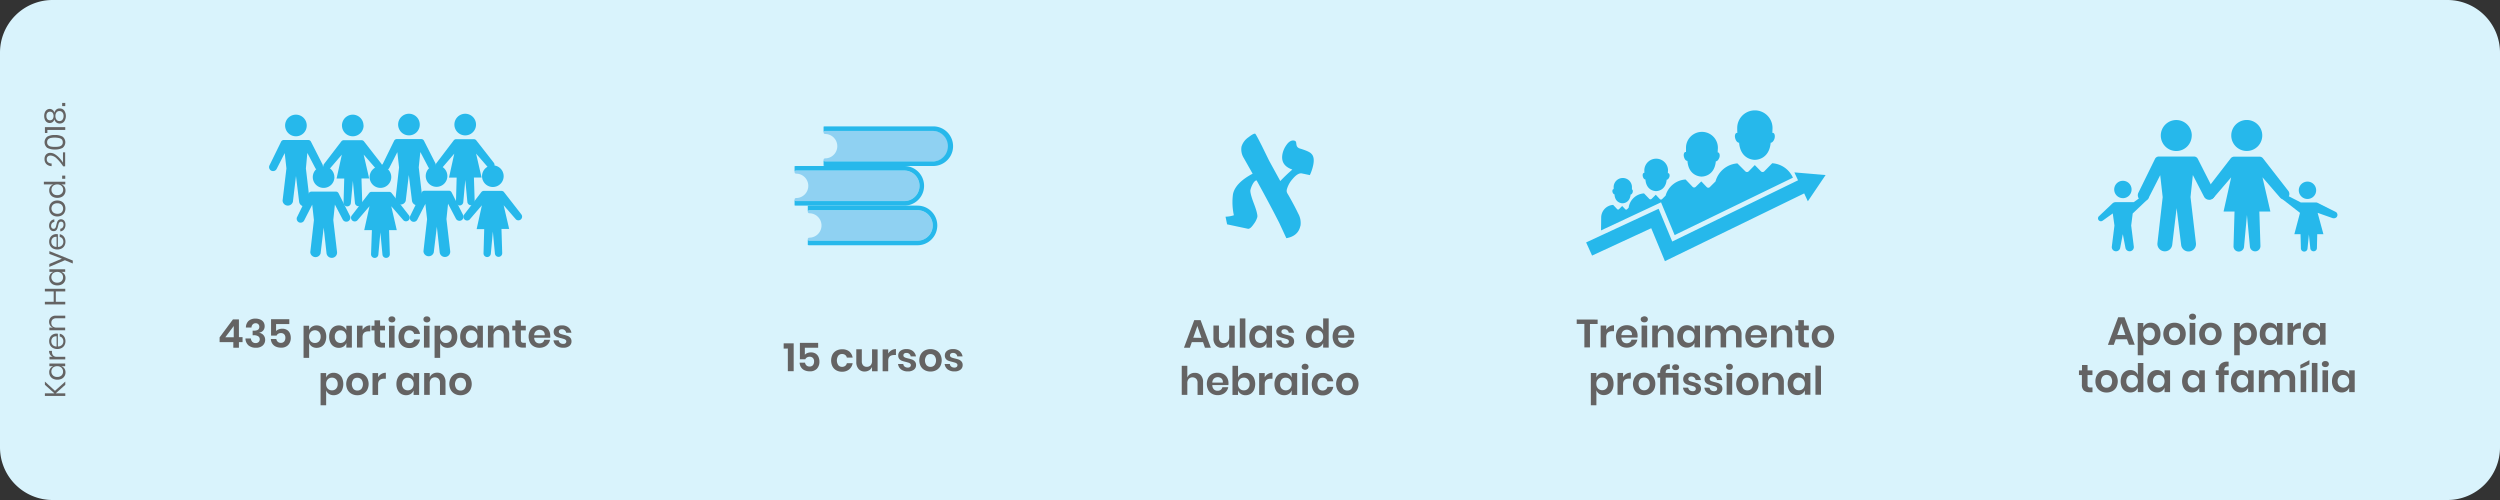 <?xml version="1.0" encoding="UTF-8"?> <svg xmlns="http://www.w3.org/2000/svg" width="950" height="190" viewBox="0 0 950 190"><rect x="0" y="0" width="950" height="190" fill="#333333" stroke="none"/><defs><style>.cls-1{fill:#d9f3fc;}.cls-2{fill:#646363;}.cls-3{fill:#26b8eb;}.cls-4{fill:#8fd1f2;}</style></defs><g id="Layer_2" data-name="Layer 2"><g id="Camada_1" data-name="Camada 1"><path class="cls-1" d="M930,190H20A20,20,0,0,1,0,170V20A20,20,0,0,1,20,0H930a20,20,0,0,1,20,20V170A20,20,0,0,1,930,190Z"></path><path class="cls-2" d="M83.45,130V128.2l5.07-6.83h2.27v6.75h1.38V130H90.79v2.13H88.66V130Zm5.37-6.11-3.21,4.28h3.21Z"></path><path class="cls-2" d="M99,121.46a2.7,2.7,0,0,1,1.17,1,2.84,2.84,0,0,1,.4,1.47,2.48,2.48,0,0,1-.56,1.67,2.38,2.38,0,0,1-1.47.8v.07a2.63,2.63,0,0,1,2.22,2.61,2.87,2.87,0,0,1-.92,2.21,3.68,3.68,0,0,1-2.58.85,4.23,4.23,0,0,1-2.82-.88,3.59,3.59,0,0,1-1.17-2.65h2.07a2.06,2.06,0,0,0,.53,1.28,1.7,1.7,0,0,0,1.3.47,1.51,1.51,0,0,0,1.12-.4,1.4,1.4,0,0,0,.41-1,1.35,1.35,0,0,0-.58-1.17,3.05,3.05,0,0,0-1.73-.4H96v-1.73h.44c1.4,0,2.1-.46,2.1-1.46a1.34,1.34,0,0,0-.38-1,1.38,1.38,0,0,0-1-.37,1.5,1.5,0,0,0-1.11.43,1.76,1.76,0,0,0-.49,1.19H93.44a3.51,3.51,0,0,1,1-2.5,3.84,3.84,0,0,1,2.67-.88A4.56,4.56,0,0,1,99,121.46Z"></path><path class="cls-2" d="M109.91,123.14h-5v2.67a2.39,2.39,0,0,1,1-.65,3.59,3.59,0,0,1,1.34-.25,3.3,3.3,0,0,1,1.82.47,2.88,2.88,0,0,1,1.08,1.26,4.34,4.34,0,0,1,.35,1.75,3.85,3.85,0,0,1-1,2.72,3.54,3.54,0,0,1-2.72,1,4.65,4.65,0,0,1-2-.41,3.15,3.15,0,0,1-1.33-1.16,3.42,3.42,0,0,1-.53-1.73H105a1.82,1.82,0,0,0,.56,1.07,1.61,1.61,0,0,0,1.15.4,1.59,1.59,0,0,0,1.3-.53,2.17,2.17,0,0,0,.43-1.42,1.79,1.79,0,0,0-.45-1.3,1.69,1.69,0,0,0-1.27-.46,1.93,1.93,0,0,0-1,.26,1.53,1.53,0,0,0-.61.7H103V121.3h6.94v1.84Z"></path><path class="cls-2" d="M122.21,124.17a3.39,3.39,0,0,1,1.31,1.48,5.72,5.72,0,0,1,0,4.54,3.39,3.39,0,0,1-1.31,1.48,3.57,3.57,0,0,1-1.89.51,3.14,3.14,0,0,1-1.79-.5,2.75,2.75,0,0,1-1.06-1.34V136h-2.12V123.77h2.12v1.72a2.67,2.67,0,0,1,1.06-1.33,3.16,3.16,0,0,1,1.79-.5A3.57,3.57,0,0,1,122.21,124.17Zm-4.13,2a2.43,2.43,0,0,0-.62,1.76,2.46,2.46,0,0,0,.62,1.75,2.1,2.1,0,0,0,1.58.65,2.07,2.07,0,0,0,1.59-.64,2.47,2.47,0,0,0,.6-1.76,2.5,2.5,0,0,0-.6-1.77,2.07,2.07,0,0,0-1.59-.65A2.16,2.16,0,0,0,118.08,126.16Z"></path><path class="cls-2" d="M130.55,124.16a2.72,2.72,0,0,1,1.06,1.33v-1.72h2.1v8.31h-2.1v-1.74a2.7,2.7,0,0,1-1.06,1.34,3.2,3.2,0,0,1-1.8.5,3.57,3.57,0,0,1-1.89-.51,3.39,3.39,0,0,1-1.31-1.48,5,5,0,0,1-.47-2.27,5.17,5.17,0,0,1,.47-2.27,3.44,3.44,0,0,1,1.31-1.48,3.57,3.57,0,0,1,1.89-.51A3.2,3.2,0,0,1,130.55,124.16Zm-2.73,2a2.5,2.5,0,0,0-.6,1.77,2.45,2.45,0,0,0,.6,1.76,2.27,2.27,0,0,0,3.17,0,2.42,2.42,0,0,0,.62-1.75,2.45,2.45,0,0,0-.62-1.76,2.11,2.11,0,0,0-1.58-.65A2.07,2.07,0,0,0,127.82,126.15Z"></path><path class="cls-2" d="M139,124.11a3.32,3.32,0,0,1,1.71-.46v2.26h-.62c-1.55,0-2.32.72-2.32,2.16v4h-2.12v-8.31h2.12v1.59A3.48,3.48,0,0,1,139,124.11Z"></path><path class="cls-2" d="M146.3,130.26v1.82h-1.11a3.09,3.09,0,0,1-2.14-.67,2.94,2.94,0,0,1-.74-2.25v-3.6h-1.16v-1.78h1.16v-2.06h2.12v2.06h1.86v1.78h-1.86v3.63a1.17,1.17,0,0,0,.24.84,1.12,1.12,0,0,0,.81.24h.82Z"></path><path class="cls-2" d="M147.94,120.55a1.37,1.37,0,0,1,.94-.32,1.4,1.4,0,0,1,1,.32,1.13,1.13,0,0,1,0,1.65,1.56,1.56,0,0,1-1.89,0,1,1,0,0,1-.36-.82A1.07,1.07,0,0,1,147.94,120.55Zm2,3.22v8.31h-2.12v-8.31Z"></path><path class="cls-2" d="M158.26,124.53a3.82,3.82,0,0,1,1.34,2.37h-2.23a1.7,1.7,0,0,0-.61-1,1.93,1.93,0,0,0-1.22-.38,1.81,1.81,0,0,0-1.4.62,3.24,3.24,0,0,0,0,3.64,1.81,1.81,0,0,0,1.4.62,1.93,1.93,0,0,0,1.22-.38,1.7,1.7,0,0,0,.61-1h2.23a3.82,3.82,0,0,1-1.34,2.37,4.13,4.13,0,0,1-2.68.87,4.37,4.37,0,0,1-2.16-.52,3.67,3.67,0,0,1-1.47-1.48,5.21,5.21,0,0,1,0-4.54,3.61,3.61,0,0,1,1.47-1.48,4.48,4.48,0,0,1,2.16-.51A4.15,4.15,0,0,1,158.26,124.53Z"></path><path class="cls-2" d="M161.23,120.55a1.37,1.37,0,0,1,.94-.32,1.4,1.4,0,0,1,1,.32,1.13,1.13,0,0,1,0,1.65,1.56,1.56,0,0,1-1.89,0,1,1,0,0,1-.36-.82A1.07,1.07,0,0,1,161.23,120.55Zm2,3.22v8.31H161.1v-8.31Z"></path><path class="cls-2" d="M172,124.17a3.39,3.39,0,0,1,1.31,1.48,5.72,5.72,0,0,1,0,4.54,3.39,3.39,0,0,1-1.31,1.48,3.57,3.57,0,0,1-1.89.51,3.14,3.14,0,0,1-1.79-.5,2.75,2.75,0,0,1-1.06-1.34V136h-2.12V123.77h2.12v1.72a2.67,2.67,0,0,1,1.06-1.33,3.16,3.16,0,0,1,1.79-.5A3.57,3.57,0,0,1,172,124.17Zm-4.14,2a2.43,2.43,0,0,0-.62,1.76,2.46,2.46,0,0,0,.62,1.75,2.1,2.1,0,0,0,1.58.65,2.07,2.07,0,0,0,1.59-.64,2.47,2.47,0,0,0,.6-1.76,2.5,2.5,0,0,0-.6-1.77,2.07,2.07,0,0,0-1.59-.65A2.17,2.17,0,0,0,167.86,126.16Z"></path><path class="cls-2" d="M180.34,124.16a2.72,2.72,0,0,1,1.06,1.33v-1.72h2.1v8.31h-2.1v-1.74a2.7,2.7,0,0,1-1.06,1.34,3.2,3.2,0,0,1-1.8.5,3.57,3.57,0,0,1-1.89-.51,3.39,3.39,0,0,1-1.31-1.48,5,5,0,0,1-.47-2.27,5.17,5.17,0,0,1,.47-2.27,3.44,3.44,0,0,1,1.31-1.48,3.57,3.57,0,0,1,1.89-.51A3.2,3.2,0,0,1,180.34,124.16Zm-2.73,2a2.5,2.5,0,0,0-.6,1.77,2.45,2.45,0,0,0,.6,1.76,2.27,2.27,0,0,0,3.17,0,2.42,2.42,0,0,0,.62-1.75,2.45,2.45,0,0,0-.62-1.76,2.11,2.11,0,0,0-1.58-.65A2.07,2.07,0,0,0,177.61,126.15Z"></path><path class="cls-2" d="M192.67,124.59a3.83,3.83,0,0,1,.85,2.66v4.83h-2.1v-4.59a2.18,2.18,0,0,0-.51-1.54,2.07,2.07,0,0,0-2.84,0,2.39,2.39,0,0,0-.54,1.68v4.41h-2.12v-8.31h2.12v1.67a2.6,2.6,0,0,1,1.09-1.31,3.19,3.19,0,0,1,1.75-.47A3,3,0,0,1,192.67,124.59Z"></path><path class="cls-2" d="M199.82,130.26v1.82h-1.11a3.09,3.09,0,0,1-2.14-.67,2.94,2.94,0,0,1-.74-2.25v-3.6h-1.16v-1.78h1.16v-2.06h2.11v2.06h1.86v1.78h-1.86v3.63a1.17,1.17,0,0,0,.24.84,1.12,1.12,0,0,0,.81.24h.83Z"></path><path class="cls-2" d="M209.08,128.33H203a2.26,2.26,0,0,0,.6,1.63,1.93,1.93,0,0,0,1.38.53,2,2,0,0,0,1.22-.36,1.6,1.6,0,0,0,.62-1H209a3.47,3.47,0,0,1-.71,1.56,3.65,3.65,0,0,1-1.39,1.08,4.45,4.45,0,0,1-1.88.39,4.37,4.37,0,0,1-2.16-.52,3.67,3.67,0,0,1-1.47-1.48,5.21,5.21,0,0,1,0-4.54,3.61,3.61,0,0,1,1.47-1.48,4.48,4.48,0,0,1,2.16-.51,4.35,4.35,0,0,1,2.15.51,3.61,3.61,0,0,1,1.42,1.4,4.13,4.13,0,0,1,.5,2A2.69,2.69,0,0,1,209.08,128.33Zm-2.59-2.48a2.19,2.19,0,0,0-2.86,0,2.18,2.18,0,0,0-.65,1.54h4A1.88,1.88,0,0,0,206.49,125.85Z"></path><path class="cls-2" d="M216,124.43a3.31,3.31,0,0,1,1.14,2h-2a1.56,1.56,0,0,0-1.64-1.32,1.26,1.26,0,0,0-.84.25.86.86,0,0,0-.3.69.71.71,0,0,0,.24.56,1.73,1.73,0,0,0,.6.33c.24.08.58.17,1,.28a11.64,11.64,0,0,1,1.54.44,2.6,2.6,0,0,1,1,.73,2,2,0,0,1,.43,1.36,2.12,2.12,0,0,1-.83,1.73,3.51,3.51,0,0,1-2.24.66,4.19,4.19,0,0,1-2.59-.73,3.12,3.12,0,0,1-1.19-2.08h2a1.38,1.38,0,0,0,.54,1,1.91,1.91,0,0,0,1.21.35,1.21,1.21,0,0,0,.83-.26.88.88,0,0,0,.29-.68.73.73,0,0,0-.25-.58,1.69,1.69,0,0,0-.62-.34c-.25-.08-.59-.17-1-.29a11.21,11.21,0,0,1-1.51-.43,2.31,2.31,0,0,1-1-.7,2,2,0,0,1-.41-1.32,2.15,2.15,0,0,1,.82-1.75,3.5,3.5,0,0,1,2.28-.67A3.61,3.61,0,0,1,216,124.43Z"></path><path class="cls-2" d="M128.68,142.17a3.39,3.39,0,0,1,1.31,1.48,5.72,5.72,0,0,1,0,4.54,3.39,3.39,0,0,1-1.31,1.48,3.57,3.57,0,0,1-1.89.51,3.14,3.14,0,0,1-1.79-.5,2.75,2.75,0,0,1-1.06-1.34V154h-2.12V141.77h2.12v1.72a2.67,2.67,0,0,1,1.06-1.33,3.16,3.16,0,0,1,1.79-.5A3.57,3.57,0,0,1,128.68,142.17Zm-4.13,2a2.43,2.43,0,0,0-.62,1.76,2.46,2.46,0,0,0,.62,1.75,2.1,2.1,0,0,0,1.58.65,2.07,2.07,0,0,0,1.59-.64,2.47,2.47,0,0,0,.6-1.76,2.5,2.5,0,0,0-.6-1.77,2.07,2.07,0,0,0-1.59-.65A2.14,2.14,0,0,0,124.55,144.16Z"></path><path class="cls-2" d="M138,142.17a3.67,3.67,0,0,1,1.52,1.48,4.88,4.88,0,0,1,0,4.54,3.86,3.86,0,0,1-1.52,1.48,4.62,4.62,0,0,1-2.18.52,4.48,4.48,0,0,1-2.18-.52,3.8,3.8,0,0,1-1.52-1.48,4.88,4.88,0,0,1,0-4.54,3.8,3.8,0,0,1,1.52-1.48,4.91,4.91,0,0,1,4.36,0Zm-3.69,2a3,3,0,0,0,0,3.62,2,2,0,0,0,1.5.62,2,2,0,0,0,1.5-.62,3,3,0,0,0,0-3.62,2,2,0,0,0-1.5-.62A2,2,0,0,0,134.3,144.12Z"></path><path class="cls-2" d="M144.91,142.11a3.32,3.32,0,0,1,1.71-.46v2.26H146c-1.55,0-2.32.72-2.32,2.16v4h-2.12v-8.31h2.12v1.59A3.48,3.48,0,0,1,144.91,142.11Z"></path><path class="cls-2" d="M156.11,142.16a2.72,2.72,0,0,1,1.06,1.33v-1.72h2.1v8.31h-2.1v-1.74a2.7,2.7,0,0,1-1.06,1.34,3.2,3.2,0,0,1-1.8.5,3.57,3.57,0,0,1-1.89-.51,3.39,3.39,0,0,1-1.31-1.48,5,5,0,0,1-.47-2.27,5.17,5.17,0,0,1,.47-2.27,3.44,3.44,0,0,1,1.31-1.48,3.57,3.57,0,0,1,1.89-.51A3.2,3.2,0,0,1,156.11,142.16Zm-2.73,2a2.5,2.5,0,0,0-.6,1.77,2.45,2.45,0,0,0,.6,1.76,2.27,2.27,0,0,0,3.17,0,2.42,2.42,0,0,0,.62-1.75,2.45,2.45,0,0,0-.62-1.76,2.11,2.11,0,0,0-1.58-.65A2.07,2.07,0,0,0,153.38,144.15Z"></path><path class="cls-2" d="M168.44,142.59a3.83,3.83,0,0,1,.85,2.66v4.83h-2.1v-4.59a2.18,2.18,0,0,0-.51-1.54,2.07,2.07,0,0,0-2.84,0,2.39,2.39,0,0,0-.54,1.68v4.41h-2.12v-8.31h2.12v1.67a2.6,2.6,0,0,1,1.09-1.31,3.19,3.19,0,0,1,1.75-.47A2.94,2.94,0,0,1,168.44,142.59Z"></path><path class="cls-2" d="M177.18,142.17a3.67,3.67,0,0,1,1.52,1.48,4.88,4.88,0,0,1,0,4.54,3.86,3.86,0,0,1-1.52,1.48,4.62,4.62,0,0,1-2.18.52,4.48,4.48,0,0,1-2.18-.52,3.8,3.8,0,0,1-1.52-1.48,4.88,4.88,0,0,1,0-4.54,3.8,3.8,0,0,1,1.52-1.48,4.91,4.91,0,0,1,4.36,0Zm-3.68,2a3,3,0,0,0,0,3.62,2,2,0,0,0,1.5.62,2,2,0,0,0,1.5-.62,3,3,0,0,0,0-3.62,2,2,0,0,0-1.5-.62A2,2,0,0,0,173.5,144.12Z"></path><path class="cls-2" d="M297.79,132.47v-2h3.81v10.59h-2.22v-8.61Z"></path><path class="cls-2" d="M310.84,132.14h-5v2.67a2.39,2.39,0,0,1,.95-.65,3.59,3.59,0,0,1,1.34-.25,3.3,3.3,0,0,1,1.82.47,2.88,2.88,0,0,1,1.08,1.26,4.34,4.34,0,0,1,.35,1.75,3.85,3.85,0,0,1-.95,2.72,3.54,3.54,0,0,1-2.72,1,4.65,4.65,0,0,1-2-.41,3.15,3.15,0,0,1-1.33-1.16,3.42,3.42,0,0,1-.53-1.73h2.06a1.82,1.82,0,0,0,.56,1.07,1.61,1.61,0,0,0,1.15.4,1.59,1.59,0,0,0,1.3-.53,2.17,2.17,0,0,0,.43-1.42,1.79,1.79,0,0,0-.45-1.3,1.69,1.69,0,0,0-1.27-.46,1.93,1.93,0,0,0-1,.26,1.53,1.53,0,0,0-.61.7h-2.06V130.3h6.94v1.84Z"></path><path class="cls-2" d="M322.69,133.53A3.82,3.82,0,0,1,324,135.9H321.8a1.7,1.7,0,0,0-.61-1,1.93,1.93,0,0,0-1.22-.38,1.81,1.81,0,0,0-1.4.62,3.24,3.24,0,0,0,0,3.64,1.81,1.81,0,0,0,1.4.62,1.93,1.93,0,0,0,1.22-.38,1.7,1.7,0,0,0,.61-1H324a3.82,3.82,0,0,1-1.34,2.37,4.13,4.13,0,0,1-2.68.87,4.37,4.37,0,0,1-2.16-.52,3.67,3.67,0,0,1-1.47-1.48,5.21,5.21,0,0,1,0-4.54,3.61,3.61,0,0,1,1.47-1.48,4.48,4.48,0,0,1,2.16-.51A4.15,4.15,0,0,1,322.69,133.53Z"></path><path class="cls-2" d="M333.49,132.77v8.31h-2.12V139.4a2.6,2.6,0,0,1-1.09,1.31,3.27,3.27,0,0,1-1.75.47,2.92,2.92,0,0,1-2.29-1,3.84,3.84,0,0,1-.85-2.64v-4.83h2.1v4.59a2.18,2.18,0,0,0,.51,1.54,1.78,1.78,0,0,0,1.38.55,1.93,1.93,0,0,0,1.46-.58,2.39,2.39,0,0,0,.54-1.68v-4.41Z"></path><path class="cls-2" d="M338.75,133.11a3.32,3.32,0,0,1,1.71-.46v2.26h-.62c-1.55,0-2.32.72-2.32,2.16v4H335.4v-8.31h2.12v1.59A3.48,3.48,0,0,1,338.75,133.11Z"></path><path class="cls-2" d="M346.93,133.43a3.31,3.31,0,0,1,1.14,2h-2a1.56,1.56,0,0,0-1.64-1.32,1.26,1.26,0,0,0-.84.25.86.86,0,0,0-.3.69.71.71,0,0,0,.24.56,1.73,1.73,0,0,0,.6.33c.24.08.58.17,1,.28a11.64,11.64,0,0,1,1.54.44,2.6,2.6,0,0,1,1,.73,2,2,0,0,1,.43,1.36,2.12,2.12,0,0,1-.83,1.73,3.51,3.51,0,0,1-2.24.66,4.19,4.19,0,0,1-2.59-.73,3.12,3.12,0,0,1-1.19-2.08h2a1.38,1.38,0,0,0,.54,1,1.91,1.91,0,0,0,1.21.35,1.21,1.21,0,0,0,.83-.26.88.88,0,0,0,.29-.68.73.73,0,0,0-.25-.58,1.69,1.69,0,0,0-.62-.34c-.25-.08-.59-.17-1-.29a11.21,11.21,0,0,1-1.51-.43,2.31,2.31,0,0,1-1-.7,2,2,0,0,1-.41-1.32,2.15,2.15,0,0,1,.82-1.75,3.5,3.5,0,0,1,2.28-.67A3.61,3.61,0,0,1,346.93,133.43Z"></path><path class="cls-2" d="M355.77,133.17a3.67,3.67,0,0,1,1.52,1.48,4.88,4.88,0,0,1,0,4.54,3.86,3.86,0,0,1-1.52,1.48,4.62,4.62,0,0,1-2.18.52,4.48,4.48,0,0,1-2.18-.52,3.8,3.8,0,0,1-1.52-1.48,4.88,4.88,0,0,1,0-4.54,3.8,3.8,0,0,1,1.52-1.48,4.91,4.91,0,0,1,4.36,0Zm-3.68,2a3,3,0,0,0,0,3.62,2,2,0,0,0,1.5.62,2,2,0,0,0,1.5-.62,3,3,0,0,0,0-3.62,2,2,0,0,0-1.5-.62A2,2,0,0,0,352.09,135.12Z"></path><path class="cls-2" d="M364.64,133.43a3.31,3.31,0,0,1,1.14,2h-2a1.56,1.56,0,0,0-1.64-1.32,1.26,1.26,0,0,0-.84.25.86.86,0,0,0-.3.69.71.71,0,0,0,.24.56,1.73,1.73,0,0,0,.6.33c.24.08.58.17,1,.28a11.64,11.64,0,0,1,1.54.44,2.6,2.6,0,0,1,1,.73,2,2,0,0,1,.43,1.36,2.12,2.12,0,0,1-.83,1.73,3.51,3.51,0,0,1-2.24.66,4.19,4.19,0,0,1-2.59-.73,3.12,3.12,0,0,1-1.19-2.08h2a1.38,1.38,0,0,0,.54,1,1.91,1.91,0,0,0,1.21.35,1.21,1.21,0,0,0,.83-.26.88.88,0,0,0,.29-.68.73.73,0,0,0-.25-.58,1.69,1.69,0,0,0-.62-.34c-.25-.08-.59-.17-1-.29a11.21,11.21,0,0,1-1.51-.43,2.31,2.31,0,0,1-1-.7,2,2,0,0,1-.41-1.32,2.15,2.15,0,0,1,.82-1.75,3.5,3.5,0,0,1,2.28-.67A3.61,3.61,0,0,1,364.64,133.43Z"></path><path class="cls-2" d="M20.89,148.51,24.81,145v1.23l-3.62,3.23h3.62v1H17.06v-1h3.6l-3.6-3.24V145Z"></path><path class="cls-2" d="M19.13,140a2.26,2.26,0,0,1,1.18-.85H18.77v-1h6v1H23.27a2.36,2.36,0,0,1,1.18.85,2.5,2.5,0,0,1,.44,1.49,2.72,2.72,0,0,1-.37,1.43,2.54,2.54,0,0,1-1.07,1,3.64,3.64,0,0,1-1.64.36,3.58,3.58,0,0,1-1.65-.36,2.64,2.64,0,0,1-1.08-1,2.72,2.72,0,0,1-.37-1.43A2.28,2.28,0,0,1,19.13,140Zm1,2.68a2.26,2.26,0,0,0,1.62.56,2.26,2.26,0,0,0,1.62-.56,1.94,1.94,0,0,0,.59-1.48,2,2,0,0,0-.28-1.06,1.84,1.84,0,0,0-.78-.73,2.39,2.39,0,0,0-1.16-.26,2.58,2.58,0,0,0-1.17.26,1.9,1.9,0,0,0-.78.73,2.09,2.09,0,0,0-.27,1.06A2,2,0,0,0,20.17,142.7Z"></path><path class="cls-2" d="M19,134.7a2.6,2.6,0,0,1-.35-1.36h1.09v.31a2.16,2.16,0,0,0,.43,1.39,1.75,1.75,0,0,0,1.44.54H24.8v1h-6v-1H20A2.36,2.36,0,0,1,19,134.7Z"></path><path class="cls-2" d="M22,126.83v4.83a2.1,2.1,0,0,0,1.55-.59,1.94,1.94,0,0,0,.52-1.36,2,2,0,0,0-.37-1.22,1.5,1.5,0,0,0-1-.6v-1.07a2.53,2.53,0,0,1,1.89,1.47,3.3,3.3,0,0,1,.28,1.36,3.11,3.11,0,0,1-.37,1.54,2.64,2.64,0,0,1-1.07,1.05,3.42,3.42,0,0,1-1.64.38,3.46,3.46,0,0,1-1.65-.38,2.6,2.6,0,0,1-1.08-1.05,3.11,3.11,0,0,1-.37-1.54,3,3,0,0,1,.37-1.53,2.53,2.53,0,0,1,1-1,2.84,2.84,0,0,1,1.39-.35C21.66,126.79,21.84,126.8,22,126.83ZM20.39,128a1.65,1.65,0,0,0-.67.69,2.05,2.05,0,0,0-.22,1,2,2,0,0,0,.51,1.39,2,2,0,0,0,1.5.6V127.8A2.07,2.07,0,0,0,20.39,128Z"></path><path class="cls-2" d="M19.34,120.6a2.72,2.72,0,0,1,1.95-.65H24.8v1H21.38a1.94,1.94,0,0,0-1.39.46,1.66,1.66,0,0,0-.48,1.25A1.73,1.73,0,0,0,20,124a2.23,2.23,0,0,0,1.56.49h3.2v1h-6v-1h1.43a2,2,0,0,1-1.13-.82,2.42,2.42,0,0,1-.4-1.36A2.24,2.24,0,0,1,19.34,120.6Z"></path><path class="cls-2" d="M17.05,109.74H24.8v1H21.21v3.94H24.8v1H17.05v-1H20.4v-3.94H17.05Z"></path><path class="cls-2" d="M19.13,104.17a2.26,2.26,0,0,1,1.18-.85H18.77v-1h6v1H23.27a2.36,2.36,0,0,1,1.18.85,2.5,2.5,0,0,1,.44,1.49,2.72,2.72,0,0,1-.37,1.43,2.54,2.54,0,0,1-1.07,1,3.54,3.54,0,0,1-1.64.36,3.58,3.58,0,0,1-1.65-.36,2.64,2.64,0,0,1-1.08-1,2.72,2.72,0,0,1-.37-1.43A2.28,2.28,0,0,1,19.13,104.17Zm1,2.68a2.26,2.26,0,0,0,1.62.56,2.26,2.26,0,0,0,1.62-.56,1.94,1.94,0,0,0,.59-1.48,2,2,0,0,0-.28-1.06,1.84,1.84,0,0,0-.78-.73,2.39,2.39,0,0,0-1.16-.26,2.58,2.58,0,0,0-1.17.26,1.9,1.9,0,0,0-.78.73,2.09,2.09,0,0,0-.27,1.06A2,2,0,0,0,20.17,106.85Z"></path><path class="cls-2" d="M18.76,100.3l4.75-2-4.75-1.81V95.42L27.66,99v1.13l-3-1.25-5.94,2.54Z"></path><path class="cls-2" d="M22,89v4.83a2.1,2.1,0,0,0,1.55-.59,1.94,1.94,0,0,0,.52-1.36,2,2,0,0,0-.37-1.22,1.5,1.5,0,0,0-1-.6V89a2.53,2.53,0,0,1,1.89,1.47,3.3,3.3,0,0,1,.28,1.36,3.11,3.11,0,0,1-.37,1.54,2.64,2.64,0,0,1-1.07,1.05,3.42,3.42,0,0,1-1.64.38,3.46,3.46,0,0,1-1.65-.38,2.6,2.6,0,0,1-1.08-1.05,3.11,3.11,0,0,1-.37-1.54,3,3,0,0,1,.37-1.53,2.53,2.53,0,0,1,1-1,2.84,2.84,0,0,1,1.39-.35C21.66,89,21.84,89,22,89Zm-1.61,1.19a1.65,1.65,0,0,0-.67.69,2.05,2.05,0,0,0-.22,1A2,2,0,0,0,20,93.22a2,2,0,0,0,1.5.6V90A2.07,2.07,0,0,0,20.39,90.18Z"></path><path class="cls-2" d="M19.22,84.1a2.23,2.23,0,0,1,1.43-.75v1a1.32,1.32,0,0,0-.88.45,1.45,1.45,0,0,0-.35,1,1.26,1.26,0,0,0,.26.84.88.88,0,0,0,.7.3.72.72,0,0,0,.53-.2,1.29,1.29,0,0,0,.31-.51,8.41,8.41,0,0,0,.22-.83,8.37,8.37,0,0,1,.31-1.08,1.7,1.7,0,0,1,.51-.7,1.48,1.48,0,0,1,.95-.29,1.5,1.5,0,0,1,1.2.56,2.22,2.22,0,0,1,.46,1.48,2.79,2.79,0,0,1-.52,1.76,2.05,2.05,0,0,1-1.44.8v-1a1.28,1.28,0,0,0,.89-.48,1.7,1.7,0,0,0,.34-1.12,1.21,1.21,0,0,0-.26-.81.86.86,0,0,0-.69-.29.76.76,0,0,0-.56.21,1.31,1.31,0,0,0-.32.52,8.62,8.62,0,0,0-.23.85,7.72,7.72,0,0,1-.31,1.07,1.59,1.59,0,0,1-.49.68,1.36,1.36,0,0,1-.91.28,1.53,1.53,0,0,1-1.23-.56,2.31,2.31,0,0,1-.47-1.53A2.57,2.57,0,0,1,19.22,84.1Z"></path><path class="cls-2" d="M19.06,77.66a2.67,2.67,0,0,1,1.08-1.08,3.35,3.35,0,0,1,1.65-.39,3.29,3.29,0,0,1,1.64.39,2.71,2.71,0,0,1,1.07,1.08,3.47,3.47,0,0,1,0,3.12,2.71,2.71,0,0,1-1.07,1.08,3.32,3.32,0,0,1-1.64.4,3.25,3.25,0,0,1-1.65-.4,2.74,2.74,0,0,1-1.08-1.08,3.47,3.47,0,0,1,0-3.12Zm.75,2.55a1.88,1.88,0,0,0,.74.74A2.86,2.86,0,0,0,23,81a1.82,1.82,0,0,0,.74-.74,2.2,2.2,0,0,0,0-2,1.88,1.88,0,0,0-.74-.74,2.43,2.43,0,0,0-1.23-.28,2.5,2.5,0,0,0-1.24.28,1.82,1.82,0,0,0-.74.74,2.11,2.11,0,0,0-.24,1A2.14,2.14,0,0,0,19.81,80.21Z"></path><path class="cls-2" d="M19.13,70.91a2.26,2.26,0,0,1,1.18-.85H16.67v-1h8.14v1H23.27a2.36,2.36,0,0,1,1.18.85,2.5,2.5,0,0,1,.44,1.49,2.72,2.72,0,0,1-.37,1.43,2.54,2.54,0,0,1-1.07,1,3.64,3.64,0,0,1-1.64.36,3.58,3.58,0,0,1-1.65-.36,2.64,2.64,0,0,1-1.08-1,2.72,2.72,0,0,1-.37-1.43A2.32,2.32,0,0,1,19.13,70.91Zm1,2.69a2.26,2.26,0,0,0,1.62.56,2.26,2.26,0,0,0,1.62-.56A1.94,1.94,0,0,0,24,72.12a2,2,0,0,0-.28-1.06,1.84,1.84,0,0,0-.78-.73,2.39,2.39,0,0,0-1.16-.26,2.58,2.58,0,0,0-1.17.26,1.9,1.9,0,0,0-.78.73,2.09,2.09,0,0,0-.27,1.06A2,2,0,0,0,20.17,73.6Z"></path><path class="cls-2" d="M23.62,66.73H24.8v1.21H23.62Z"></path><path class="cls-2" d="M21.54,60.22a3.57,3.57,0,0,0-2.3-1.12,1.57,1.57,0,0,0-1.06.34,1.31,1.31,0,0,0-.4,1.08,1.42,1.42,0,0,0,.49,1.17,2.33,2.33,0,0,0,1.35.44v1a2.91,2.91,0,0,1-2-.8,2.57,2.57,0,0,1-.7-1.87,2.46,2.46,0,0,1,.58-1.73,2.11,2.11,0,0,1,1.65-.64,3.36,3.36,0,0,1,1.79.57,8,8,0,0,1,1.68,1.42,10.36,10.36,0,0,1,1.31,1.75V57.88h.83v5.33H24A15.44,15.44,0,0,0,21.54,60.22Z"></path><path class="cls-2" d="M20.87,56.81a5.71,5.71,0,0,1-2.9-.62,2.71,2.71,0,0,1,0-4.27,5.72,5.72,0,0,1,2.89-.62,5.79,5.79,0,0,1,2.92.62,2.71,2.71,0,0,1,0,4.27A5.72,5.72,0,0,1,20.87,56.81Zm0-4.52a7.7,7.7,0,0,0-1.58.14,2,2,0,0,0-1,.52,1.54,1.54,0,0,0-.38,1.11,1.51,1.51,0,0,0,.38,1.1,1.91,1.91,0,0,0,1,.52,7.7,7.7,0,0,0,1.58.14,7.91,7.91,0,0,0,1.6-.14,2.06,2.06,0,0,0,1-.52,1.46,1.46,0,0,0,.38-1.1A1.54,1.54,0,0,0,23.5,53a2,2,0,0,0-1-.52A7.19,7.19,0,0,0,20.87,52.29Z"></path><path class="cls-2" d="M18,50.54h-.93V48.32H24.8v1.06H18Z"></path><path class="cls-2" d="M17.83,46.43a2.07,2.07,0,0,1-.75-.91,3.49,3.49,0,0,1-.28-1.44,3.33,3.33,0,0,1,.28-1.44,2.07,2.07,0,0,1,.75-.91,1.81,1.81,0,0,1,2.83,1.11,2.29,2.29,0,0,1,.73-1.2,1.92,1.92,0,0,1,1.28-.43A2.11,2.11,0,0,1,24.4,42a3.75,3.75,0,0,1,0,4.16,2.09,2.09,0,0,1-1.73.78,2,2,0,0,1-1.28-.42,2.22,2.22,0,0,1-.73-1.19A1.94,1.94,0,0,1,20,46.39a1.87,1.87,0,0,1-1.12.35A1.82,1.82,0,0,1,17.83,46.43ZM20,45.3a2.25,2.25,0,0,0,0-2.44,1.38,1.38,0,0,0-2,0,1.88,1.88,0,0,0-.36,1.21A1.92,1.92,0,0,0,18,45.29a1.37,1.37,0,0,0,2,0Zm3.74.16a2.16,2.16,0,0,0,.41-1.38,2,2,0,0,0-.42-1.36,1.41,1.41,0,0,0-1.16-.51,1.3,1.3,0,0,0-1.13.53,2.19,2.19,0,0,0-.38,1.34,2.27,2.27,0,0,0,.38,1.35A1.32,1.32,0,0,0,22.6,46,1.43,1.43,0,0,0,23.77,45.46Z"></path><path class="cls-2" d="M23.62,39.11H24.8v1.21H23.62Z"></path><path class="cls-2" d="M457.14,130h-4.25l-.75,2.13h-2.23l3.9-10.47h2.42l3.88,10.47h-2.23Zm-.57-1.61L455,123.87l-1.56,4.47Z"></path><path class="cls-2" d="M469.2,123.77v8.31h-2.12V130.4a2.6,2.6,0,0,1-1.09,1.31,3.27,3.27,0,0,1-1.75.47,2.92,2.92,0,0,1-2.29-1,3.84,3.84,0,0,1-.85-2.64v-4.83h2.1v4.59a2.18,2.18,0,0,0,.51,1.54,1.78,1.78,0,0,0,1.38.55,1.93,1.93,0,0,0,1.46-.58,2.39,2.39,0,0,0,.54-1.68v-4.41Z"></path><path class="cls-2" d="M473.24,121v11.1h-2.12V121Z"></path><path class="cls-2" d="M480.21,124.16a2.72,2.72,0,0,1,1.06,1.33v-1.72h2.1v8.31h-2.1v-1.74a2.7,2.7,0,0,1-1.06,1.34,3.2,3.2,0,0,1-1.8.5,3.57,3.57,0,0,1-1.89-.51,3.39,3.39,0,0,1-1.31-1.48,5,5,0,0,1-.47-2.27,5.17,5.17,0,0,1,.47-2.27,3.44,3.44,0,0,1,1.31-1.48,3.57,3.57,0,0,1,1.89-.51A3.2,3.2,0,0,1,480.21,124.16Zm-2.73,2a2.5,2.5,0,0,0-.6,1.77,2.45,2.45,0,0,0,.6,1.76,2.27,2.27,0,0,0,3.17,0,2.42,2.42,0,0,0,.62-1.75,2.45,2.45,0,0,0-.62-1.76,2.11,2.11,0,0,0-1.58-.65A2.07,2.07,0,0,0,477.48,126.15Z"></path><path class="cls-2" d="M490.59,124.43a3.31,3.31,0,0,1,1.14,2h-2a1.56,1.56,0,0,0-1.64-1.32,1.26,1.26,0,0,0-.84.25.86.86,0,0,0-.3.69.71.71,0,0,0,.24.56,1.73,1.73,0,0,0,.6.33c.24.08.58.17,1,.28a11.64,11.64,0,0,1,1.54.44,2.6,2.6,0,0,1,1,.73,2,2,0,0,1,.43,1.36,2.12,2.12,0,0,1-.83,1.73,3.51,3.51,0,0,1-2.24.66,4.19,4.19,0,0,1-2.59-.73,3.12,3.12,0,0,1-1.19-2.08h2a1.38,1.38,0,0,0,.54,1,1.91,1.91,0,0,0,1.21.35,1.21,1.21,0,0,0,.83-.26.88.88,0,0,0,.29-.68.73.73,0,0,0-.25-.58,1.69,1.69,0,0,0-.62-.34c-.25-.08-.59-.17-1-.29a11.21,11.21,0,0,1-1.51-.43,2.31,2.31,0,0,1-1-.7,2,2,0,0,1-.41-1.32,2.15,2.15,0,0,1,.82-1.75,3.5,3.5,0,0,1,2.28-.67A3.61,3.61,0,0,1,490.59,124.43Z"></path><path class="cls-2" d="M501.73,124.16a2.79,2.79,0,0,1,1.07,1.33V121h2.1v11.1h-2.1v-1.74a2.83,2.83,0,0,1-1.07,1.34,3.14,3.14,0,0,1-1.79.5,3.57,3.57,0,0,1-1.89-.51,3.39,3.39,0,0,1-1.31-1.48,5,5,0,0,1-.47-2.27,5.17,5.17,0,0,1,.47-2.27,3.44,3.44,0,0,1,1.31-1.48,3.57,3.57,0,0,1,1.89-.51A3.16,3.16,0,0,1,501.73,124.16Zm-2.72,2a2.5,2.5,0,0,0-.6,1.77,2.45,2.45,0,0,0,.6,1.76,2.27,2.27,0,0,0,3.17,0,2.42,2.42,0,0,0,.62-1.75,2.45,2.45,0,0,0-.62-1.76,2.11,2.11,0,0,0-1.58-.65A2.07,2.07,0,0,0,499,126.15Z"></path><path class="cls-2" d="M514.56,128.33h-6.09a2.26,2.26,0,0,0,.6,1.63,1.93,1.93,0,0,0,1.38.53,2,2,0,0,0,1.22-.36,1.6,1.6,0,0,0,.62-1h2.23a3.47,3.47,0,0,1-.71,1.56,3.65,3.65,0,0,1-1.39,1.08,4.45,4.45,0,0,1-1.88.39,4.37,4.37,0,0,1-2.16-.52,3.67,3.67,0,0,1-1.47-1.48,5.21,5.21,0,0,1,0-4.54,3.61,3.61,0,0,1,1.47-1.48,4.48,4.48,0,0,1,2.16-.51,4.35,4.35,0,0,1,2.15.51,3.61,3.61,0,0,1,1.42,1.4,4.13,4.13,0,0,1,.5,2A2.69,2.69,0,0,1,514.56,128.33ZM512,125.85a2.19,2.19,0,0,0-2.86,0,2.18,2.18,0,0,0-.65,1.54h4A1.85,1.85,0,0,0,512,125.85Z"></path><path class="cls-2" d="M456.32,142.59a3.83,3.83,0,0,1,.85,2.66v4.83h-2.1v-4.59a2.18,2.18,0,0,0-.51-1.54,2.07,2.07,0,0,0-2.84,0,2.39,2.39,0,0,0-.54,1.68v4.41h-2.12V139h2.12v4.46a2.6,2.6,0,0,1,1.09-1.31,3.19,3.19,0,0,1,1.75-.47A3,3,0,0,1,456.32,142.59Z"></path><path class="cls-2" d="M466.77,146.33h-6.09a2.26,2.26,0,0,0,.6,1.63,1.93,1.93,0,0,0,1.38.53,2,2,0,0,0,1.22-.36,1.6,1.6,0,0,0,.62-1h2.23a3.47,3.47,0,0,1-.71,1.56,3.65,3.65,0,0,1-1.39,1.08,4.45,4.45,0,0,1-1.88.39,4.37,4.37,0,0,1-2.16-.52,3.67,3.67,0,0,1-1.47-1.48,5.21,5.21,0,0,1,0-4.54,3.61,3.61,0,0,1,1.47-1.48,4.48,4.48,0,0,1,2.16-.51,4.35,4.35,0,0,1,2.15.51,3.61,3.61,0,0,1,1.42,1.4,4.13,4.13,0,0,1,.5,2A2.34,2.34,0,0,1,466.77,146.33Zm-2.59-2.48a2.19,2.19,0,0,0-2.86,0,2.18,2.18,0,0,0-.65,1.54h4A1.82,1.82,0,0,0,464.18,143.85Z"></path><path class="cls-2" d="M475.2,142.17a3.39,3.39,0,0,1,1.31,1.48,5.72,5.72,0,0,1,0,4.54,3.39,3.39,0,0,1-1.31,1.48,3.57,3.57,0,0,1-1.89.51,3.14,3.14,0,0,1-1.79-.5,2.75,2.75,0,0,1-1.06-1.34v1.74h-2.12V139h2.12v4.51a2.67,2.67,0,0,1,1.06-1.33,3.16,3.16,0,0,1,1.79-.5A3.57,3.57,0,0,1,475.2,142.17Zm-4.13,2a2.43,2.43,0,0,0-.62,1.76,2.46,2.46,0,0,0,.62,1.75,2.1,2.1,0,0,0,1.58.65,2.07,2.07,0,0,0,1.59-.64,2.47,2.47,0,0,0,.6-1.76,2.5,2.5,0,0,0-.6-1.77,2.07,2.07,0,0,0-1.59-.65A2.14,2.14,0,0,0,471.07,144.16Z"></path><path class="cls-2" d="M481.83,142.11a3.32,3.32,0,0,1,1.71-.46v2.26h-.62c-1.55,0-2.32.72-2.32,2.16v4h-2.12v-8.31h2.12v1.59A3.48,3.48,0,0,1,481.83,142.11Z"></path><path class="cls-2" d="M489.77,142.16a2.72,2.72,0,0,1,1.06,1.33v-1.72h2.1v8.31h-2.1v-1.74a2.7,2.7,0,0,1-1.06,1.34,3.2,3.2,0,0,1-1.8.5,3.57,3.57,0,0,1-1.89-.51,3.39,3.39,0,0,1-1.31-1.48,5,5,0,0,1-.47-2.27,5.17,5.17,0,0,1,.47-2.27,3.44,3.44,0,0,1,1.31-1.48,3.57,3.57,0,0,1,1.89-.51A3.2,3.2,0,0,1,489.77,142.16Zm-2.73,2a2.5,2.5,0,0,0-.6,1.77,2.45,2.45,0,0,0,.6,1.76,2.27,2.27,0,0,0,3.17,0,2.42,2.42,0,0,0,.62-1.75,2.45,2.45,0,0,0-.62-1.76,2.11,2.11,0,0,0-1.58-.65A2.07,2.07,0,0,0,487,144.15Z"></path><path class="cls-2" d="M495,138.55a1.37,1.37,0,0,1,.94-.32,1.4,1.4,0,0,1,.95.32,1.13,1.13,0,0,1,0,1.65,1.56,1.56,0,0,1-1.89,0,1,1,0,0,1-.36-.82A1.07,1.07,0,0,1,495,138.55Zm2,3.22v8.31h-2.12v-8.31Z"></path><path class="cls-2" d="M505.3,142.53a3.82,3.82,0,0,1,1.34,2.37h-2.23a1.7,1.7,0,0,0-.61-1,1.93,1.93,0,0,0-1.22-.38,1.81,1.81,0,0,0-1.4.62,3.24,3.24,0,0,0,0,3.64,1.81,1.81,0,0,0,1.4.62,1.93,1.93,0,0,0,1.22-.38,1.7,1.7,0,0,0,.61-1h2.23a3.82,3.82,0,0,1-1.34,2.37,4.13,4.13,0,0,1-2.68.87,4.37,4.37,0,0,1-2.16-.52,3.67,3.67,0,0,1-1.47-1.48,5.21,5.21,0,0,1,0-4.54,3.61,3.61,0,0,1,1.47-1.48,4.48,4.48,0,0,1,2.16-.51A4.19,4.19,0,0,1,505.3,142.53Z"></path><path class="cls-2" d="M514.16,142.17a3.67,3.67,0,0,1,1.52,1.48,4.88,4.88,0,0,1,0,4.54,3.86,3.86,0,0,1-1.52,1.48,4.62,4.62,0,0,1-2.18.52,4.48,4.48,0,0,1-2.18-.52,3.86,3.86,0,0,1-1.52-1.48,4.88,4.88,0,0,1,0-4.54,3.8,3.8,0,0,1,1.52-1.48,4.91,4.91,0,0,1,4.36,0Zm-3.68,2a3,3,0,0,0,0,3.62,2,2,0,0,0,1.5.62,2,2,0,0,0,1.5-.62,3,3,0,0,0,0-3.62,2,2,0,0,0-1.5-.62A2,2,0,0,0,510.48,144.12Z"></path><path class="cls-2" d="M607.1,121.44v1.68h-2.92V132h-2.12v-8.91h-2.91v-1.68Z"></path><path class="cls-2" d="M611.61,124.06a3.32,3.32,0,0,1,1.71-.46v2.26h-.62c-1.55,0-2.33.72-2.33,2.16v4h-2.12v-8.31h2.12v1.59A3.68,3.68,0,0,1,611.61,124.06Z"></path><path class="cls-2" d="M622.23,128.28h-6.09a2.26,2.26,0,0,0,.6,1.63,1.93,1.93,0,0,0,1.38.53,2,2,0,0,0,1.22-.36,1.6,1.6,0,0,0,.62-1h2.23a3.47,3.47,0,0,1-.71,1.56,3.65,3.65,0,0,1-1.39,1.08,4.45,4.45,0,0,1-1.88.39,4.37,4.37,0,0,1-2.16-.52,3.67,3.67,0,0,1-1.47-1.48,5.21,5.21,0,0,1,0-4.54,3.61,3.61,0,0,1,1.47-1.48,4.48,4.48,0,0,1,2.16-.51,4.35,4.35,0,0,1,2.15.51,3.54,3.54,0,0,1,1.42,1.4,4.13,4.13,0,0,1,.5,2A2.34,2.34,0,0,1,622.23,128.28Zm-2.59-2.47a2.19,2.19,0,0,0-2.86,0,2.18,2.18,0,0,0-.65,1.54h4A1.81,1.81,0,0,0,619.64,125.81Z"></path><path class="cls-2" d="M623.93,120.51a1.57,1.57,0,0,1,1.9,0,1.13,1.13,0,0,1,0,1.65,1.33,1.33,0,0,1-1,.32,1.38,1.38,0,0,1-1-.32,1.13,1.13,0,0,1,0-1.65Zm2,3.21V132H623.8v-8.31Z"></path><path class="cls-2" d="M635.09,124.55a3.83,3.83,0,0,1,.86,2.66V132h-2.1v-4.59a2.18,2.18,0,0,0-.51-1.54,2.07,2.07,0,0,0-2.84,0,2.39,2.39,0,0,0-.54,1.68V132h-2.12v-8.31H630v1.67a2.6,2.6,0,0,1,1.09-1.31,3.19,3.19,0,0,1,1.75-.47A2.91,2.91,0,0,1,635.09,124.55Z"></path><path class="cls-2" d="M642.85,124.11a2.74,2.74,0,0,1,1.07,1.33v-1.72H646V132h-2.1v-1.74a2.72,2.72,0,0,1-1.07,1.34,3.2,3.2,0,0,1-1.8.5,3.57,3.57,0,0,1-1.89-.51,3.39,3.39,0,0,1-1.31-1.48,5,5,0,0,1-.47-2.27,5.17,5.17,0,0,1,.47-2.27,3.44,3.44,0,0,1,1.31-1.48,3.57,3.57,0,0,1,1.89-.51A3.2,3.2,0,0,1,642.85,124.11Zm-2.72,2a2.5,2.5,0,0,0-.6,1.77,2.45,2.45,0,0,0,.6,1.76,2.27,2.27,0,0,0,3.17,0,2.79,2.79,0,0,0,0-3.51,2.11,2.11,0,0,0-1.58-.65A2,2,0,0,0,640.13,126.11Z"></path><path class="cls-2" d="M660.91,124.54a3.71,3.71,0,0,1,.88,2.66V132h-2.1v-4.59a2.07,2.07,0,0,0-.49-1.48,1.74,1.74,0,0,0-1.34-.52,1.88,1.88,0,0,0-1.41.55,2.27,2.27,0,0,0-.52,1.62V132h-2.1v-4.59a2.07,2.07,0,0,0-.49-1.48,1.78,1.78,0,0,0-1.34-.52,1.88,1.88,0,0,0-1.41.55,2.27,2.27,0,0,0-.52,1.62V132H648V123.7h2.12v1.57a2.57,2.57,0,0,1,1-1.25,3.12,3.12,0,0,1,1.66-.44,3.17,3.17,0,0,1,1.75.48,3,3,0,0,1,1.12,1.38,3.2,3.2,0,0,1,1.16-1.36,3,3,0,0,1,1.73-.5A3.24,3.24,0,0,1,660.91,124.54Z"></path><path class="cls-2" d="M671.39,128.28H665.3a2.26,2.26,0,0,0,.6,1.63,1.93,1.93,0,0,0,1.38.53,2,2,0,0,0,1.22-.36,1.56,1.56,0,0,0,.62-1h2.23a3.47,3.47,0,0,1-.71,1.56,3.65,3.65,0,0,1-1.39,1.08,4.45,4.45,0,0,1-1.88.39,4.37,4.37,0,0,1-2.16-.52,3.67,3.67,0,0,1-1.47-1.48,5.21,5.21,0,0,1,0-4.54,3.61,3.61,0,0,1,1.47-1.48,4.48,4.48,0,0,1,2.16-.51,4.35,4.35,0,0,1,2.15.51,3.63,3.63,0,0,1,1.43,1.4,4.13,4.13,0,0,1,.5,2A3.21,3.21,0,0,1,671.39,128.28Zm-2.59-2.47a2.19,2.19,0,0,0-2.86,0,2.14,2.14,0,0,0-.65,1.54h4A1.87,1.87,0,0,0,668.8,125.81Z"></path><path class="cls-2" d="M680.2,124.55a3.83,3.83,0,0,1,.86,2.66V132H679v-4.59a2.18,2.18,0,0,0-.51-1.54,2.07,2.07,0,0,0-2.84,0,2.39,2.39,0,0,0-.54,1.68V132H673v-8.31h2.12v1.67a2.6,2.6,0,0,1,1.09-1.31,3.19,3.19,0,0,1,1.75-.47A2.9,2.9,0,0,1,680.2,124.55Z"></path><path class="cls-2" d="M687.36,130.22V132h-1.11a3.09,3.09,0,0,1-2.14-.67,2.9,2.9,0,0,1-.74-2.25v-3.6h-1.16v-1.78h1.16v-2.06h2.11v2.06h1.86v1.78h-1.86v3.63a1.17,1.17,0,0,0,.24.84,1.12,1.12,0,0,0,.81.24h.83Z"></path><path class="cls-2" d="M694.9,124.13a3.67,3.67,0,0,1,1.52,1.48,5,5,0,0,1,0,4.54,3.86,3.86,0,0,1-1.52,1.48,4.62,4.62,0,0,1-2.18.52,4.48,4.48,0,0,1-2.18-.52,3.8,3.8,0,0,1-1.52-1.48,4.46,4.46,0,0,1-.55-2.27,4.57,4.57,0,0,1,.55-2.27,3.8,3.8,0,0,1,1.52-1.48,4.58,4.58,0,0,1,2.18-.51A4.64,4.64,0,0,1,694.9,124.13Zm-3.69,1.94a3,3,0,0,0,0,3.62,2,2,0,0,0,1.5.62,2,2,0,0,0,1.5-.62,3,3,0,0,0,0-3.62,2.12,2.12,0,0,0-3,0Z"></path><path class="cls-2" d="M609.48,141.62a3.57,3.57,0,0,1,1.89.51,3.39,3.39,0,0,1,1.31,1.48,5,5,0,0,1,.47,2.27,5.17,5.17,0,0,1-.47,2.27,3.44,3.44,0,0,1-1.31,1.48,3.57,3.57,0,0,1-1.89.51,3.14,3.14,0,0,1-1.79-.5,2.75,2.75,0,0,1-1.06-1.34V154h-2.11V141.73h2.11v1.72a2.7,2.7,0,0,1,1.06-1.34,3.14,3.14,0,0,1,1.79-.49Zm-.66,1.84a2.1,2.1,0,0,0-1.58.65,2.41,2.41,0,0,0-.62,1.76,2.46,2.46,0,0,0,.62,1.75,2.1,2.1,0,0,0,1.58.65,2.07,2.07,0,0,0,1.59-.64,2.45,2.45,0,0,0,.6-1.76,2.5,2.5,0,0,0-.6-1.77,2.1,2.1,0,0,0-1.59-.64Zm7.95-.15a3.43,3.43,0,0,1,1.23-1.25,3.32,3.32,0,0,1,1.71-.46v2.26h-.61c-1.55,0-2.33.72-2.33,2.16v4h-2.11v-8.31h2.11v1.59Zm8-1.69a4.58,4.58,0,0,1,2.18.51,3.67,3.67,0,0,1,1.52,1.48,4.46,4.46,0,0,1,.55,2.27,4.57,4.57,0,0,1-.55,2.27,3.86,3.86,0,0,1-1.52,1.48,4.83,4.83,0,0,1-4.36,0,3.73,3.73,0,0,1-1.52-1.48,5,5,0,0,1,0-4.54,3.73,3.73,0,0,1,1.52-1.48,4.58,4.58,0,0,1,2.18-.51Zm0,1.83a2,2,0,0,0-1.5.62,3,3,0,0,0,0,3.62,2,2,0,0,0,1.5.62,2,2,0,0,0,1.5-.62,2.46,2.46,0,0,0,.61-1.81,2.52,2.52,0,0,0-.61-1.81,2,2,0,0,0-1.5-.62Zm8.19-1.73h4.86V150h-2.11V143.5h-2.74V150h-2.11V143.5h-1v-1.78h1v-.2a3,3,0,0,1,.83-2.29,3.41,3.41,0,0,1,2.45-.8l.39,0v1.83a1.64,1.64,0,0,0-1.22.28,1.55,1.55,0,0,0-.34,1.15h0Zm3.81-1.06a1.41,1.41,0,0,1-1-.3,1,1,0,0,1-.35-.8,1,1,0,0,1,.35-.8,1.41,1.41,0,0,1,1-.31,1.36,1.36,0,0,1,.95.31,1,1,0,0,1,.35.8,1,1,0,0,1-.35.8,1.41,1.41,0,0,1-.95.3Zm6,1a3.67,3.67,0,0,1,2.43.77,3.31,3.31,0,0,1,1.14,2h-2a1.65,1.65,0,0,0-.54-1,1.63,1.63,0,0,0-1.09-.36,1.26,1.26,0,0,0-.84.26.86.86,0,0,0-.3.69.71.71,0,0,0,.24.56,1.73,1.73,0,0,0,.6.33c.24.08.59.18,1,.29a11.64,11.64,0,0,1,1.54.44,2.71,2.71,0,0,1,1,.73,2.07,2.07,0,0,1,.43,1.36,2.12,2.12,0,0,1-.83,1.73,3.49,3.49,0,0,1-2.24.66,4.17,4.17,0,0,1-2.59-.73,3,3,0,0,1-1.18-2.08h2a1.38,1.38,0,0,0,.54,1,1.91,1.91,0,0,0,1.21.35,1.23,1.23,0,0,0,.83-.26.87.87,0,0,0,.28-.68.76.76,0,0,0-.25-.59,1.64,1.64,0,0,0-.61-.34c-.25-.08-.59-.17-1-.29a11.21,11.21,0,0,1-1.51-.43,2.31,2.31,0,0,1-1-.7,1.93,1.93,0,0,1-.41-1.32,2.13,2.13,0,0,1,.83-1.75,3.26,3.26,0,0,1,2.25-.69Zm8.12,0a3.67,3.67,0,0,1,2.43.77,3.31,3.31,0,0,1,1.14,2h-2a1.65,1.65,0,0,0-.54-1,1.63,1.63,0,0,0-1.09-.36,1.26,1.26,0,0,0-.84.26.86.86,0,0,0-.3.69.71.71,0,0,0,.24.56,1.73,1.73,0,0,0,.6.33c.24.08.59.18,1,.29a11.64,11.64,0,0,1,1.54.44,2.71,2.71,0,0,1,1,.73,2.07,2.07,0,0,1,.43,1.36,2.12,2.12,0,0,1-.83,1.73,3.49,3.49,0,0,1-2.24.66,4.17,4.17,0,0,1-2.59-.73,3,3,0,0,1-1.18-2.08h2a1.38,1.38,0,0,0,.54,1,1.91,1.91,0,0,0,1.21.35,1.23,1.23,0,0,0,.83-.26.87.87,0,0,0,.28-.68.76.76,0,0,0-.25-.59,1.64,1.64,0,0,0-.61-.34c-.25-.08-.59-.17-1-.29a11.21,11.21,0,0,1-1.51-.43,2.31,2.31,0,0,1-1-.7,1.93,1.93,0,0,1-.41-1.32,2.13,2.13,0,0,1,.83-1.75,3.26,3.26,0,0,1,2.25-.69Zm5-2.28a1.05,1.05,0,0,1,.36-.83,1.56,1.56,0,0,1,1.89,0,1.13,1.13,0,0,1,0,1.65,1.33,1.33,0,0,1-.94.32,1.4,1.4,0,0,1-.95-.32,1.06,1.06,0,0,1-.36-.82Zm2.35,2.38V150h-2.11v-8.31Zm5.76-.1a4.58,4.58,0,0,1,2.18.51,3.67,3.67,0,0,1,1.52,1.48,4.46,4.46,0,0,1,.55,2.27,4.57,4.57,0,0,1-.55,2.27,3.86,3.86,0,0,1-1.52,1.48,4.83,4.83,0,0,1-4.36,0,3.73,3.73,0,0,1-1.52-1.48,5,5,0,0,1,0-4.54,3.73,3.73,0,0,1,1.52-1.48,4.58,4.58,0,0,1,2.18-.51Zm0,1.83a2,2,0,0,0-1.5.62,3,3,0,0,0,0,3.62,2,2,0,0,0,1.5.62,2,2,0,0,0,1.5-.62,2.46,2.46,0,0,0,.61-1.81,2.52,2.52,0,0,0-.61-1.81,2,2,0,0,0-1.5-.62Zm10.71-1.85a3,3,0,0,1,2.3.94,3.83,3.83,0,0,1,.85,2.66V150h-2.1v-4.59a2.18,2.18,0,0,0-.51-1.54,2.07,2.07,0,0,0-2.84,0,2.39,2.39,0,0,0-.54,1.68V150h-2.11v-8.31h2.11v1.66a2.6,2.6,0,0,1,1.09-1.31,3.38,3.38,0,0,1,1.75-.46Zm8.27,0a3.27,3.27,0,0,1,1.8.49,2.77,2.77,0,0,1,1.07,1.34v-1.72h2.1V150h-2.1V148.3a2.72,2.72,0,0,1-1.07,1.34,3.12,3.12,0,0,1-1.8.5,3.57,3.57,0,0,1-1.89-.51,3.39,3.39,0,0,1-1.31-1.48,5.72,5.72,0,0,1,0-4.54,3.45,3.45,0,0,1,1.31-1.48,3.57,3.57,0,0,1,1.89-.51Zm.66,1.84a2.07,2.07,0,0,0-1.59.65,2.5,2.5,0,0,0-.6,1.77,2.45,2.45,0,0,0,.6,1.76,2.07,2.07,0,0,0,1.59.64,2.1,2.1,0,0,0,1.58-.65,2.79,2.79,0,0,0,0-3.51,2.08,2.08,0,0,0-1.58-.66Zm8.34-4.53V150h-2.11v-11.1Z"></path><path class="cls-2" d="M808.23,128.91H804l-.75,2.13H801l3.9-10.47h2.42L811.2,131H809Zm-.57-1.6-1.56-4.47-1.56,4.47Z"></path><path class="cls-2" d="M819.2,123.14a3.39,3.39,0,0,1,1.31,1.48,5.06,5.06,0,0,1,.47,2.27,5.17,5.17,0,0,1-.47,2.27,3.45,3.45,0,0,1-1.31,1.48,3.57,3.57,0,0,1-1.89.51,3.14,3.14,0,0,1-1.79-.5,2.75,2.75,0,0,1-1.06-1.34V135h-2.12V122.74h2.12v1.72a2.67,2.67,0,0,1,1.06-1.33,3.16,3.16,0,0,1,1.79-.5A3.57,3.57,0,0,1,819.2,123.14Zm-4.14,2a2.43,2.43,0,0,0-.62,1.76,2.46,2.46,0,0,0,.62,1.75,2.1,2.1,0,0,0,1.58.65,2.07,2.07,0,0,0,1.59-.64,2.47,2.47,0,0,0,.6-1.76,2.5,2.5,0,0,0-.6-1.77,2.07,2.07,0,0,0-1.59-.65A2.17,2.17,0,0,0,815.06,125.12Z"></path><path class="cls-2" d="M828.5,123.14a3.73,3.73,0,0,1,1.52,1.48,4.49,4.49,0,0,1,.56,2.27,4.39,4.39,0,0,1-.56,2.27,3.86,3.86,0,0,1-1.52,1.48,4.62,4.62,0,0,1-2.18.52,4.48,4.48,0,0,1-2.18-.52,3.86,3.86,0,0,1-1.52-1.48,4.88,4.88,0,0,1,0-4.54,3.8,3.8,0,0,1,1.52-1.48,4.91,4.91,0,0,1,4.36,0Zm-3.68,1.94a3,3,0,0,0,0,3.62,2,2,0,0,0,1.5.62,2,2,0,0,0,1.5-.62,3,3,0,0,0,0-3.62,2.12,2.12,0,0,0-3,0Z"></path><path class="cls-2" d="M832.2,119.52a1.38,1.38,0,0,1,.95-.32,1.4,1.4,0,0,1,1,.32,1.13,1.13,0,0,1,0,1.65,1.35,1.35,0,0,1-1,.32,1.4,1.4,0,0,1-.95-.32,1.13,1.13,0,0,1,0-1.65Zm2,3.21V131h-2.12v-8.31Z"></path><path class="cls-2" d="M842.14,123.14a3.73,3.73,0,0,1,1.52,1.48,4.88,4.88,0,0,1,0,4.54,3.86,3.86,0,0,1-1.52,1.48,4.59,4.59,0,0,1-2.18.52,4.48,4.48,0,0,1-2.18-.52,3.86,3.86,0,0,1-1.52-1.48,4.47,4.47,0,0,1-.56-2.27,4.37,4.37,0,0,1,.56-2.27,3.8,3.8,0,0,1,1.52-1.48,4.91,4.91,0,0,1,4.36,0Zm-3.68,1.94a3,3,0,0,0,0,3.62,2,2,0,0,0,1.5.62,2,2,0,0,0,1.5-.62,3,3,0,0,0,0-3.62,2.12,2.12,0,0,0-3,0Z"></path><path class="cls-2" d="M855.84,123.14a3.39,3.39,0,0,1,1.31,1.48,5.06,5.06,0,0,1,.47,2.27,5.17,5.17,0,0,1-.47,2.27,3.45,3.45,0,0,1-1.31,1.48,3.57,3.57,0,0,1-1.89.51,3.14,3.14,0,0,1-1.79-.5,2.75,2.75,0,0,1-1.06-1.34V135H849V122.74h2.12v1.72a2.67,2.67,0,0,1,1.06-1.33,3.16,3.16,0,0,1,1.79-.5A3.57,3.57,0,0,1,855.84,123.14Zm-4.13,2a2.43,2.43,0,0,0-.62,1.76,2.46,2.46,0,0,0,.62,1.75,2.1,2.1,0,0,0,1.58.65,2.07,2.07,0,0,0,1.59-.64,2.47,2.47,0,0,0,.6-1.76,2.5,2.5,0,0,0-.6-1.77,2.07,2.07,0,0,0-1.59-.65A2.14,2.14,0,0,0,851.71,125.12Z"></path><path class="cls-2" d="M864.18,123.12a2.72,2.72,0,0,1,1.06,1.33v-1.72h2.1V131h-2.1V129.3a2.7,2.7,0,0,1-1.06,1.34,3.2,3.2,0,0,1-1.8.5,3.57,3.57,0,0,1-1.89-.51,3.39,3.39,0,0,1-1.31-1.48,5,5,0,0,1-.47-2.27,5.17,5.17,0,0,1,.47-2.27,3.51,3.51,0,0,1,1.31-1.48,3.57,3.57,0,0,1,1.89-.51A3.28,3.28,0,0,1,864.18,123.12Zm-2.73,2a2.5,2.5,0,0,0-.6,1.77,2.45,2.45,0,0,0,.6,1.76,2.27,2.27,0,0,0,3.17,0,2.42,2.42,0,0,0,.62-1.75,2.45,2.45,0,0,0-.62-1.76,2.1,2.1,0,0,0-1.58-.65A2,2,0,0,0,861.45,125.12Z"></path><path class="cls-2" d="M872.61,123.07a3.32,3.32,0,0,1,1.71-.46v2.26h-.62c-1.55,0-2.32.72-2.32,2.16v4h-2.12v-8.31h2.12v1.59A3.56,3.56,0,0,1,872.61,123.07Z"></path><path class="cls-2" d="M880.55,123.12a2.79,2.79,0,0,1,1.07,1.33v-1.72h2.1V131h-2.1V129.3a2.72,2.72,0,0,1-1.07,1.34,3.2,3.2,0,0,1-1.8.5,3.57,3.57,0,0,1-1.89-.51,3.39,3.39,0,0,1-1.31-1.48,5.72,5.72,0,0,1,0-4.54,3.51,3.51,0,0,1,1.31-1.48,3.57,3.57,0,0,1,1.89-.51A3.33,3.33,0,0,1,880.55,123.12Zm-2.73,2a2.5,2.5,0,0,0-.6,1.77,2.45,2.45,0,0,0,.6,1.76,2.27,2.27,0,0,0,3.17,0,2.42,2.42,0,0,0,.62-1.75,2.45,2.45,0,0,0-.62-1.76,2.11,2.11,0,0,0-1.58-.65A2,2,0,0,0,877.82,125.12Z"></path><path class="cls-2" d="M795.15,147.23v1.82H794a3.09,3.09,0,0,1-2.14-.67,2.9,2.9,0,0,1-.74-2.25v-3.6H790v-1.78h1.16v-2.06h2.11v2.06h1.86v1.78h-1.86v3.63a1.17,1.17,0,0,0,.24.84,1.12,1.12,0,0,0,.81.24h.83Z"></path><path class="cls-2" d="M802.69,141.14a3.67,3.67,0,0,1,1.52,1.48,5,5,0,0,1,0,4.54,3.86,3.86,0,0,1-1.52,1.48,4.62,4.62,0,0,1-2.18.52,4.48,4.48,0,0,1-2.18-.52,3.8,3.8,0,0,1-1.52-1.48,4.46,4.46,0,0,1-.55-2.27,4.57,4.57,0,0,1,.55-2.27,3.8,3.8,0,0,1,1.52-1.48,4.91,4.91,0,0,1,4.36,0ZM799,143.08a3,3,0,0,0,0,3.62,2,2,0,0,0,1.5.62,2,2,0,0,0,1.5-.62,3,3,0,0,0,0-3.62,2.12,2.12,0,0,0-3,0Z"></path><path class="cls-2" d="M811.31,141.12a2.79,2.79,0,0,1,1.07,1.33v-4.51h2.1V149h-2.1V147.3a2.83,2.83,0,0,1-1.07,1.34,3.14,3.14,0,0,1-1.79.5,3.57,3.57,0,0,1-1.89-.51,3.39,3.39,0,0,1-1.31-1.48,5.72,5.72,0,0,1,0-4.54,3.51,3.51,0,0,1,1.31-1.48,3.57,3.57,0,0,1,1.89-.51A3.22,3.22,0,0,1,811.31,141.12Zm-2.72,2a2.5,2.5,0,0,0-.6,1.77,2.45,2.45,0,0,0,.6,1.76,2.27,2.27,0,0,0,3.17,0,2.42,2.42,0,0,0,.62-1.75,2.45,2.45,0,0,0-.62-1.76,2.11,2.11,0,0,0-1.58-.65A2,2,0,0,0,808.59,143.12Z"></path><path class="cls-2" d="M821.46,141.12a2.74,2.74,0,0,1,1.07,1.33v-1.72h2.1V149h-2.1V147.3a2.72,2.72,0,0,1-1.07,1.34,3.2,3.2,0,0,1-1.8.5,3.57,3.57,0,0,1-1.89-.51,3.39,3.39,0,0,1-1.31-1.48,5,5,0,0,1-.47-2.27,5.17,5.17,0,0,1,.47-2.27,3.44,3.44,0,0,1,1.31-1.48,3.57,3.57,0,0,1,1.89-.51A3.2,3.2,0,0,1,821.46,141.12Zm-2.73,2a2.5,2.5,0,0,0-.6,1.77,2.45,2.45,0,0,0,.6,1.76,2.27,2.27,0,0,0,3.17,0,2.79,2.79,0,0,0,0-3.51,2.11,2.11,0,0,0-1.58-.65A2,2,0,0,0,818.73,143.12Z"></path><path class="cls-2" d="M834.66,141.12a2.79,2.79,0,0,1,1.07,1.33v-1.72h2.1V149h-2.1V147.3a2.72,2.72,0,0,1-1.07,1.34,3.2,3.2,0,0,1-1.8.5,3.57,3.57,0,0,1-1.89-.51,3.39,3.39,0,0,1-1.31-1.48,5.72,5.72,0,0,1,0-4.54,3.51,3.51,0,0,1,1.31-1.48,3.57,3.57,0,0,1,1.89-.51A3.28,3.28,0,0,1,834.66,141.12Zm-2.73,2a2.5,2.5,0,0,0-.6,1.77,2.45,2.45,0,0,0,.6,1.76,2.27,2.27,0,0,0,3.17,0,2.42,2.42,0,0,0,.62-1.75,2.45,2.45,0,0,0-.62-1.76,2.11,2.11,0,0,0-1.58-.65A2,2,0,0,0,831.93,143.12Z"></path><path class="cls-2" d="M845.61,139.56a1.5,1.5,0,0,0-.38,1.16v0h1.68v1.78h-1.68v6.53h-2.12v-6.53H842v-1.78h1.07v-.2a3,3,0,0,1,.85-2.29,3.53,3.53,0,0,1,2.51-.8h.44v1.83A1.79,1.79,0,0,0,845.61,139.56Z"></path><path class="cls-2" d="M853.23,141.12a2.66,2.66,0,0,1,1.06,1.33v-1.72h2.1V149h-2.1V147.3a2.7,2.7,0,0,1-1.06,1.34,3.2,3.2,0,0,1-1.8.5,3.57,3.57,0,0,1-1.89-.51,3.39,3.39,0,0,1-1.31-1.48,5,5,0,0,1-.47-2.27,5.17,5.17,0,0,1,.47-2.27,3.44,3.44,0,0,1,1.31-1.48,3.57,3.57,0,0,1,1.89-.51A3.28,3.28,0,0,1,853.23,141.12Zm-2.73,2a2.5,2.5,0,0,0-.6,1.77,2.45,2.45,0,0,0,.6,1.76,2.27,2.27,0,0,0,3.17,0,2.42,2.42,0,0,0,.62-1.75,2.45,2.45,0,0,0-.62-1.76,2.11,2.11,0,0,0-1.58-.65A2,2,0,0,0,850.5,143.12Z"></path><path class="cls-2" d="M871.28,141.55a3.76,3.76,0,0,1,.88,2.66V149h-2.1v-4.59a2.07,2.07,0,0,0-.49-1.48,1.76,1.76,0,0,0-1.34-.52,1.88,1.88,0,0,0-1.41.55,2.27,2.27,0,0,0-.53,1.62V149h-2.1v-4.59a2.07,2.07,0,0,0-.49-1.48,1.74,1.74,0,0,0-1.34-.52A1.88,1.88,0,0,0,861,143a2.27,2.27,0,0,0-.52,1.62V149h-2.12v-8.31h2.12v1.57a2.57,2.57,0,0,1,1-1.25,3.12,3.12,0,0,1,1.66-.44,3.17,3.17,0,0,1,1.75.48,2.91,2.91,0,0,1,1.12,1.38,3.2,3.2,0,0,1,1.16-1.36,3.13,3.13,0,0,1,1.73-.5A3.21,3.21,0,0,1,871.28,141.55Z"></path><path class="cls-2" d="M877.58,138.48l-3.45,1.62v-1.44l3.45-1.8Zm-1.22,2.25V149h-2.11v-8.31Z"></path><path class="cls-2" d="M880.62,137.94V149H878.5v-11.1Z"></path><path class="cls-2" d="M882.66,137.52a1.38,1.38,0,0,1,1-.32,1.4,1.4,0,0,1,.95.32,1.13,1.13,0,0,1,0,1.65,1.35,1.35,0,0,1-.95.32,1.4,1.4,0,0,1-1-.32,1.13,1.13,0,0,1,0-1.65Zm2,3.21V149h-2.12v-8.31Z"></path><path class="cls-2" d="M891.63,141.12a2.72,2.72,0,0,1,1.06,1.33v-1.72h2.1V149h-2.1V147.3a2.7,2.7,0,0,1-1.06,1.34,3.2,3.2,0,0,1-1.8.5,3.57,3.57,0,0,1-1.89-.51,3.39,3.39,0,0,1-1.31-1.48,5,5,0,0,1-.47-2.27,5.17,5.17,0,0,1,.47-2.27,3.51,3.51,0,0,1,1.31-1.48,3.57,3.57,0,0,1,1.89-.51A3.28,3.28,0,0,1,891.63,141.12Zm-2.73,2a2.5,2.5,0,0,0-.6,1.77,2.45,2.45,0,0,0,.6,1.76,2.27,2.27,0,0,0,3.17,0,2.42,2.42,0,0,0,.62-1.75,2.45,2.45,0,0,0-.62-1.76,2.1,2.1,0,0,0-1.58-.65A2,2,0,0,0,888.9,143.12Z"></path><path class="cls-3" d="M170,66.92A4.11,4.11,0,1,0,165.92,71,4.11,4.11,0,0,0,170,66.92M155.86,82.09l4.41-9a1.11,1.11,0,0,1,1-.62h9.33a1.13,1.13,0,0,1,1,.61L176,81.73a1.54,1.54,0,0,1-2.74,1.4l-3-5.72-.61,5.83,1.43,12.21a2,2,0,0,1-2,2.2h0a2,2,0,0,1-2-1.73L166,86.15l-1.17,9.78a2,2,0,0,1-3.92-.45l1.38-12.2-.65-5.82-3.06,6a1.52,1.52,0,0,1-2,.69,1.55,1.55,0,0,1-.71-2.07"></path><path class="cls-3" d="M176.39,81.52a1.42,1.42,0,0,0,.27,2h0a1.41,1.41,0,0,0,1.82-.11L183.12,78l-2,9.08H184l-.26,9.12a1.39,1.39,0,0,0,2.78.17l.76-8.39.79,8.38a1.38,1.38,0,0,0,1.39,1.25h0a1.39,1.39,0,0,0,1.38-1.43L190.56,87h2.92L191.39,78l4.67,5.38a1.41,1.41,0,0,0,2.07-1.89L191.52,73a1.19,1.19,0,0,0-.94-.46H183.9a1.19,1.19,0,0,0-1,.47Zm15-14.6a4.11,4.11,0,1,1-4.13-4.08,4.1,4.1,0,0,1,4.13,4.08"></path><path class="cls-3" d="M127.06,67.27A4.1,4.1,0,1,0,123,71.4a4.09,4.09,0,0,0,4.08-4.13M112.91,82.44l4.41-9a1.14,1.14,0,0,1,1-.63h9.33a1.13,1.13,0,0,1,1,.61L133,82.07a1.54,1.54,0,0,1-2.74,1.4l-3-5.72-.61,5.83,1.43,12.21a2,2,0,0,1-2,2.2h0a2,2,0,0,1-2-1.73L123,86.48l-1.17,9.78a2,2,0,0,1-3.92-.45l1.38-12.2-.65-5.82-3.06,6a1.52,1.52,0,0,1-2,.69,1.54,1.54,0,0,1-.7-2"></path><path class="cls-3" d="M133.68,81.87a1.42,1.42,0,0,0,.27,2h0a1.42,1.42,0,0,0,1.82-.1l4.64-5.41-2,9.08h2.91L141,96.54a1.39,1.39,0,0,0,2.78.17l.76-8.39.79,8.38A1.38,1.38,0,0,0,146.76,98h0a1.39,1.39,0,0,0,1.38-1.43l-.29-9.12h2.92l-2.09-9.08,4.67,5.38a1.41,1.41,0,0,0,2.07-1.89l-6.61-8.5a1.19,1.19,0,0,0-.94-.46h-6.68a1.19,1.19,0,0,0-.95.47Zm15-14.6a4.11,4.11,0,1,1-4.12-4.09,4.1,4.1,0,0,1,4.12,4.09"></path><path class="cls-3" d="M159.51,47.31a4.11,4.11,0,1,0-4.09,4.13,4.09,4.09,0,0,0,4.09-4.13M145.36,62.48l4.41-9a1.14,1.14,0,0,1,1-.63h9.33a1.13,1.13,0,0,1,1,.61l4.37,8.61a1.54,1.54,0,0,1-2.74,1.41l-3-5.72-.61,5.83,1.43,12.21a2,2,0,0,1-2,2.2h0a2,2,0,0,1-2-1.73l-1.2-9.77-1.17,9.78a2,2,0,0,1-3.92-.45l1.38-12.2-.65-5.82-3.06,6a1.52,1.52,0,0,1-2,.69,1.55,1.55,0,0,1-.71-2.07"></path><path class="cls-3" d="M165.89,61.92a1.42,1.42,0,0,0,.27,2h0a1.41,1.41,0,0,0,1.82-.11l4.64-5.41-2,9.08h2.91l-.26,9.12a1.39,1.39,0,0,0,2.78.17l.76-8.39.79,8.38A1.38,1.38,0,0,0,179,78h0a1.39,1.39,0,0,0,1.38-1.43l-.29-9.12H183l-2.09-9.08,4.67,5.38a1.41,1.41,0,0,0,2.07-1.89L181,53.35a1.19,1.19,0,0,0-.94-.46H173.4a1.19,1.19,0,0,0-1,.47Zm15-14.61a4.11,4.11,0,1,1-4.13-4.08,4.1,4.1,0,0,1,4.13,4.08"></path><path class="cls-3" d="M116.56,47.66a4.11,4.11,0,1,0-4.09,4.13,4.09,4.09,0,0,0,4.09-4.13M102.41,62.83l4.41-9a1.14,1.14,0,0,1,1-.63h9.33a1.13,1.13,0,0,1,1,.61l4.38,8.61a1.54,1.54,0,0,1-2.74,1.41l-3-5.72L116.24,64l1.43,12.21a2,2,0,0,1-2,2.2h0a2,2,0,0,1-2-1.73l-1.2-9.78-1.17,9.78a2,2,0,0,1-3.92-.45L108.84,64l-.65-5.82-3.06,6a1.52,1.52,0,0,1-2.72-1.36"></path><path class="cls-3" d="M123.17,62.27a1.42,1.42,0,0,0,.27,2h0a1.42,1.42,0,0,0,1.82-.1l4.64-5.41-2,9.08h2.91l-.26,9.12a1.39,1.39,0,0,0,2.78.17l.76-8.39.79,8.38a1.38,1.38,0,0,0,1.39,1.25h0a1.39,1.39,0,0,0,1.38-1.43l-.29-9.12h2.92l-2.09-9.08,4.67,5.38a1.41,1.41,0,0,0,2.07-1.89l-6.61-8.5a1.19,1.19,0,0,0-.94-.46h-6.68a1.19,1.19,0,0,0-1,.47Zm15-14.61A4.11,4.11,0,1,1,134,43.57a4.1,4.1,0,0,1,4.13,4.09"></path><path class="cls-4" d="M307.54,90.31a.58.58,0,0,0,0,1.16h41.1a5.79,5.79,0,1,0,0-11.58h-41.1a.58.58,0,0,0,0,1.16,4.63,4.63,0,1,1,0,9.26"></path><path class="cls-3" d="M348.64,91.47h-41.1a.58.58,0,0,1-.58-.58v2.23a2.2,2.2,0,0,0,.58.08h41.1a7.53,7.53,0,1,0,0-15.06h-41.1a2.25,2.25,0,0,0-.58.08v2.23a.58.58,0,0,1,.58-.58h41.1a5.8,5.8,0,0,1,0,11.6"></path><path class="cls-4" d="M302.52,75.25a.58.58,0,1,0,0,1.16h41.1a5.79,5.79,0,1,0,0-11.58h-41.1a.58.58,0,1,0,0,1.16,4.63,4.63,0,1,1,0,9.26"></path><path class="cls-3" d="M343.62,76.41h-41.1a.58.58,0,0,1-.58-.58v2.23a2.2,2.2,0,0,0,.58.08h41.1a7.53,7.53,0,0,0,0-15.06h-41.1a2.8,2.8,0,0,0-.58.08v2.23a.58.58,0,0,1,.58-.58h41.1a5.8,5.8,0,0,1,0,11.6"></path><path class="cls-4" d="M313.54,60.18a.58.58,0,1,0,0,1.16h41.1a5.79,5.79,0,1,0,0-11.58h-41.1a.58.58,0,0,0,0,1.16,4.63,4.63,0,0,1,0,9.26"></path><path class="cls-3" d="M354.64,61.34h-41.1a.58.58,0,0,1-.58-.58V63a2.25,2.25,0,0,0,.58.08h41.1a7.53,7.53,0,1,0,0-15.06h-41.1a2.25,2.25,0,0,0-.58.08v2.24a.58.58,0,0,1,.58-.58h41.1a5.8,5.8,0,0,1,0,11.59"></path><path class="cls-3" d="M494.19,85.77a7.28,7.28,0,0,0-.85-4.58c-1-2.11-2.24-4.4-3.67-6.93-.55-.93-.88-1.27-.66-2.3A9.78,9.78,0,0,1,491.2,68c1.35-1.6,2.52-2.31,3.55-2.09l3,.63A18.11,18.11,0,0,0,499,62.85c.45-2.14.22-3.6-.74-4.49-.55-.59-2-1.23-4.33-1.93-2.14-.72-.64-2.71-2.13-3-1-.21-2,.33-2.91,1.61a8.93,8.93,0,0,0-1.52,3.33c-.63,3,.63,5,3.72,6.06a62.32,62.32,0,0,0-4.58,4.37l-4.24-7.73-2.74-5.59c-1.57-3.11-2.4-4.64-2.59-4.68-.39-.08-1.22.35-2.44,1.31a6.64,6.64,0,0,0-2.73,3.62,6.24,6.24,0,0,0,.9,4.38L476,66c-4.35,2.32-6.86,4.9-7.46,7.75a23,23,0,0,0,.26,7.7c0,.06.07.29.06.35a11,11,0,0,1-3.16.55l.6,2.9,7.9,1.68c.58.12,1.31-.46,2.2-1.76a8,8,0,0,0,1.38-2.68c.15-.71-.28-2.49-1.33-5.22s-1.43-4.43-1.29-5.08A9,9,0,0,1,476,70c.56-1,1.06-1.47,1.52-1.44,3.86,7,6.7,12.38,8.65,16.25l2.64,5.7c3-.52,4.79-2.1,5.34-4.69"></path><path class="cls-3" d="M693.73,66.51l-11.87-1,1.39,3-47.8,23.27-5.17-12.45L602.73,92.12l2.26,5,22.48-10.4,5.2,12.52,52.92-25.75,1.39,3Zm-12.42,1a9.27,9.27,0,0,0-7.87-5.48l-3,3.06a.9.9,0,0,1-1.3,0l-2.32-2.36h0l-2.31,2.36a.9.9,0,0,1-1.3,0l-3-3a9.3,9.3,0,0,0-8.31,6.84l-2.17,2.16a.82.82,0,0,1-1.18,0l-2.06-2.16h0L644.37,71a.82.82,0,0,1-1.18,0l-2.66-2.79a8.4,8.4,0,0,0-7.6,6.13l-1.32,1.31a.62.62,0,0,1-.88,0L629.19,74h0l-1.58,1.57a.62.62,0,0,1-.88,0l-2-2.08a6.27,6.27,0,0,0-5.85,5.44l-.59.59a.48.48,0,0,1-.68,0l-1.18-1.24h0l-1.21,1.21a.48.48,0,0,1-.68,0L613,77.86a4.85,4.85,0,0,0-4.55,4.81l-.06,4.89,22.8-10.67,5.17,12.44Zm-7.5-17a.82.82,0,0,0-.31,0c0-.39.06-1.6.06-1.86a6.71,6.71,0,0,0-13.42,0c0,.26,0,1.47.06,1.86a.8.8,0,0,0-.31,0c-.59.2-.8,1.2-.46,2.22s.89,1.49,1.43,1.52c.57,6.66,6,6.49,6,6.49h0s5.4.16,6-6.49c.54,0,1.14-.64,1.43-1.52s.15-2-.45-2.22M653,57.93a.65.65,0,0,0-.28,0c0-.35.07-1.45.08-1.68a6.06,6.06,0,0,0-12.12-.16c0,.24,0,1.33,0,1.68a.65.65,0,0,0-.28,0c-.54.18-.74,1.07-.45,2s.79,1.36,1.28,1.39c.44,6,5.32,5.94,5.32,5.94h0s4.88.21,5.47-5.79c.49,0,1-.56,1.31-1.35s.15-1.84-.39-2M634,65.83a.5.5,0,0,0-.21,0c0-.26.05-1.08.06-1.25a4.51,4.51,0,0,0-9-.13c0,.17,0,1,0,1.26a.5.5,0,0,0-.21,0c-.4.13-.55.8-.33,1.49s.59,1,.95,1c.33,4.48,4,4.42,4,4.42h0s3.63.16,4.08-4.32c.36,0,.77-.42,1-1s.09-1.35-.31-1.49M620.16,72c.31.11.41.63.23,1.15s-.47.77-.75.78c-.34,3.44-3.14,3.32-3.14,3.32h0s-2.8,0-3-3.41c-.28,0-.59-.34-.73-.8s-.05-1,.26-1.15a.44.44,0,0,1,.16,0c0-.2,0-.83,0-1a3.48,3.48,0,0,1,6.95.09c0,.14,0,.77,0,1l.15,0"></path><path class="cls-3" d="M810.43,81.12l5.65-5.36a1.1,1.1,0,0,0-1.4-1.7l-3.86,2.76h-6.9a1.72,1.72,0,0,0-1.18.47l-5.16,4.89a1.1,1.1,0,0,0-.1,1.48,1.11,1.11,0,0,0,1.51.21l3.86-2.77.64,4.6-1,8a1.61,1.61,0,0,0,3.18.49l1-5.22,1,5.22a1.61,1.61,0,0,0,3.18-.49l-1-8Zm-3.77-5.82A3.3,3.3,0,1,1,810,72a3.3,3.3,0,0,1-3.29,3.31"></path><path class="cls-3" d="M832.88,51.48A5.89,5.89,0,1,0,827,57.39a5.89,5.89,0,0,0,5.86-5.91M812.57,73.27l6.33-12.89a1.61,1.61,0,0,1,1.44-.9h13.39a1.6,1.6,0,0,1,1.43.88l6.28,12.36a2.2,2.2,0,0,1-3.92,2l-4.24-8.21-.88,8.37,2.06,17.53a2.83,2.83,0,0,1-2.81,3.16h0a2.84,2.84,0,0,1-2.81-2.48l-1.73-14-1.67,14a2.83,2.83,0,0,1-5.62-.65l2-17.52-.94-8.35-4.39,8.62a2.17,2.17,0,1,1-3.88-2"></path><path class="cls-3" d="M838.18,72.46a2,2,0,0,0,.39,2.84h0a2,2,0,0,0,2.61-.15l6.66-7.76-2.89,13h4.17l-.38,13.09a2,2,0,0,0,4,.24l1.1-12,1.13,12a2,2,0,0,0,2,1.8h0a2,2,0,0,0,2-2.06l-.42-13.09h4.19l-3-13,6.7,7.73a2,2,0,0,0,3-2.71l-9.49-12.2a1.69,1.69,0,0,0-1.35-.66h-9.59a1.72,1.72,0,0,0-1.36.67Zm21.48-21a5.89,5.89,0,1,1-5.91-5.87,5.89,5.89,0,0,1,5.91,5.87"></path><path class="cls-3" d="M876.85,75.61a3.3,3.3,0,1,0-3.31-3.29,3.31,3.31,0,0,0,3.31,3.29M867,73.18l7.3,3.75H880a1.62,1.62,0,0,1,.72.17l7,3.51a1.33,1.33,0,0,1,.18,1.92,1.54,1.54,0,0,1-1.67.3l-5.53-1.95L882.9,89l-2.35,0-.12,5.28a1.26,1.26,0,0,1-2.51.11l-.54-5.3-.52,5.31a1.26,1.26,0,0,1-2.52-.1L874.2,89h-2.35L874,80.89l-7-5.45V73.18Z"></path></g></g></svg> 